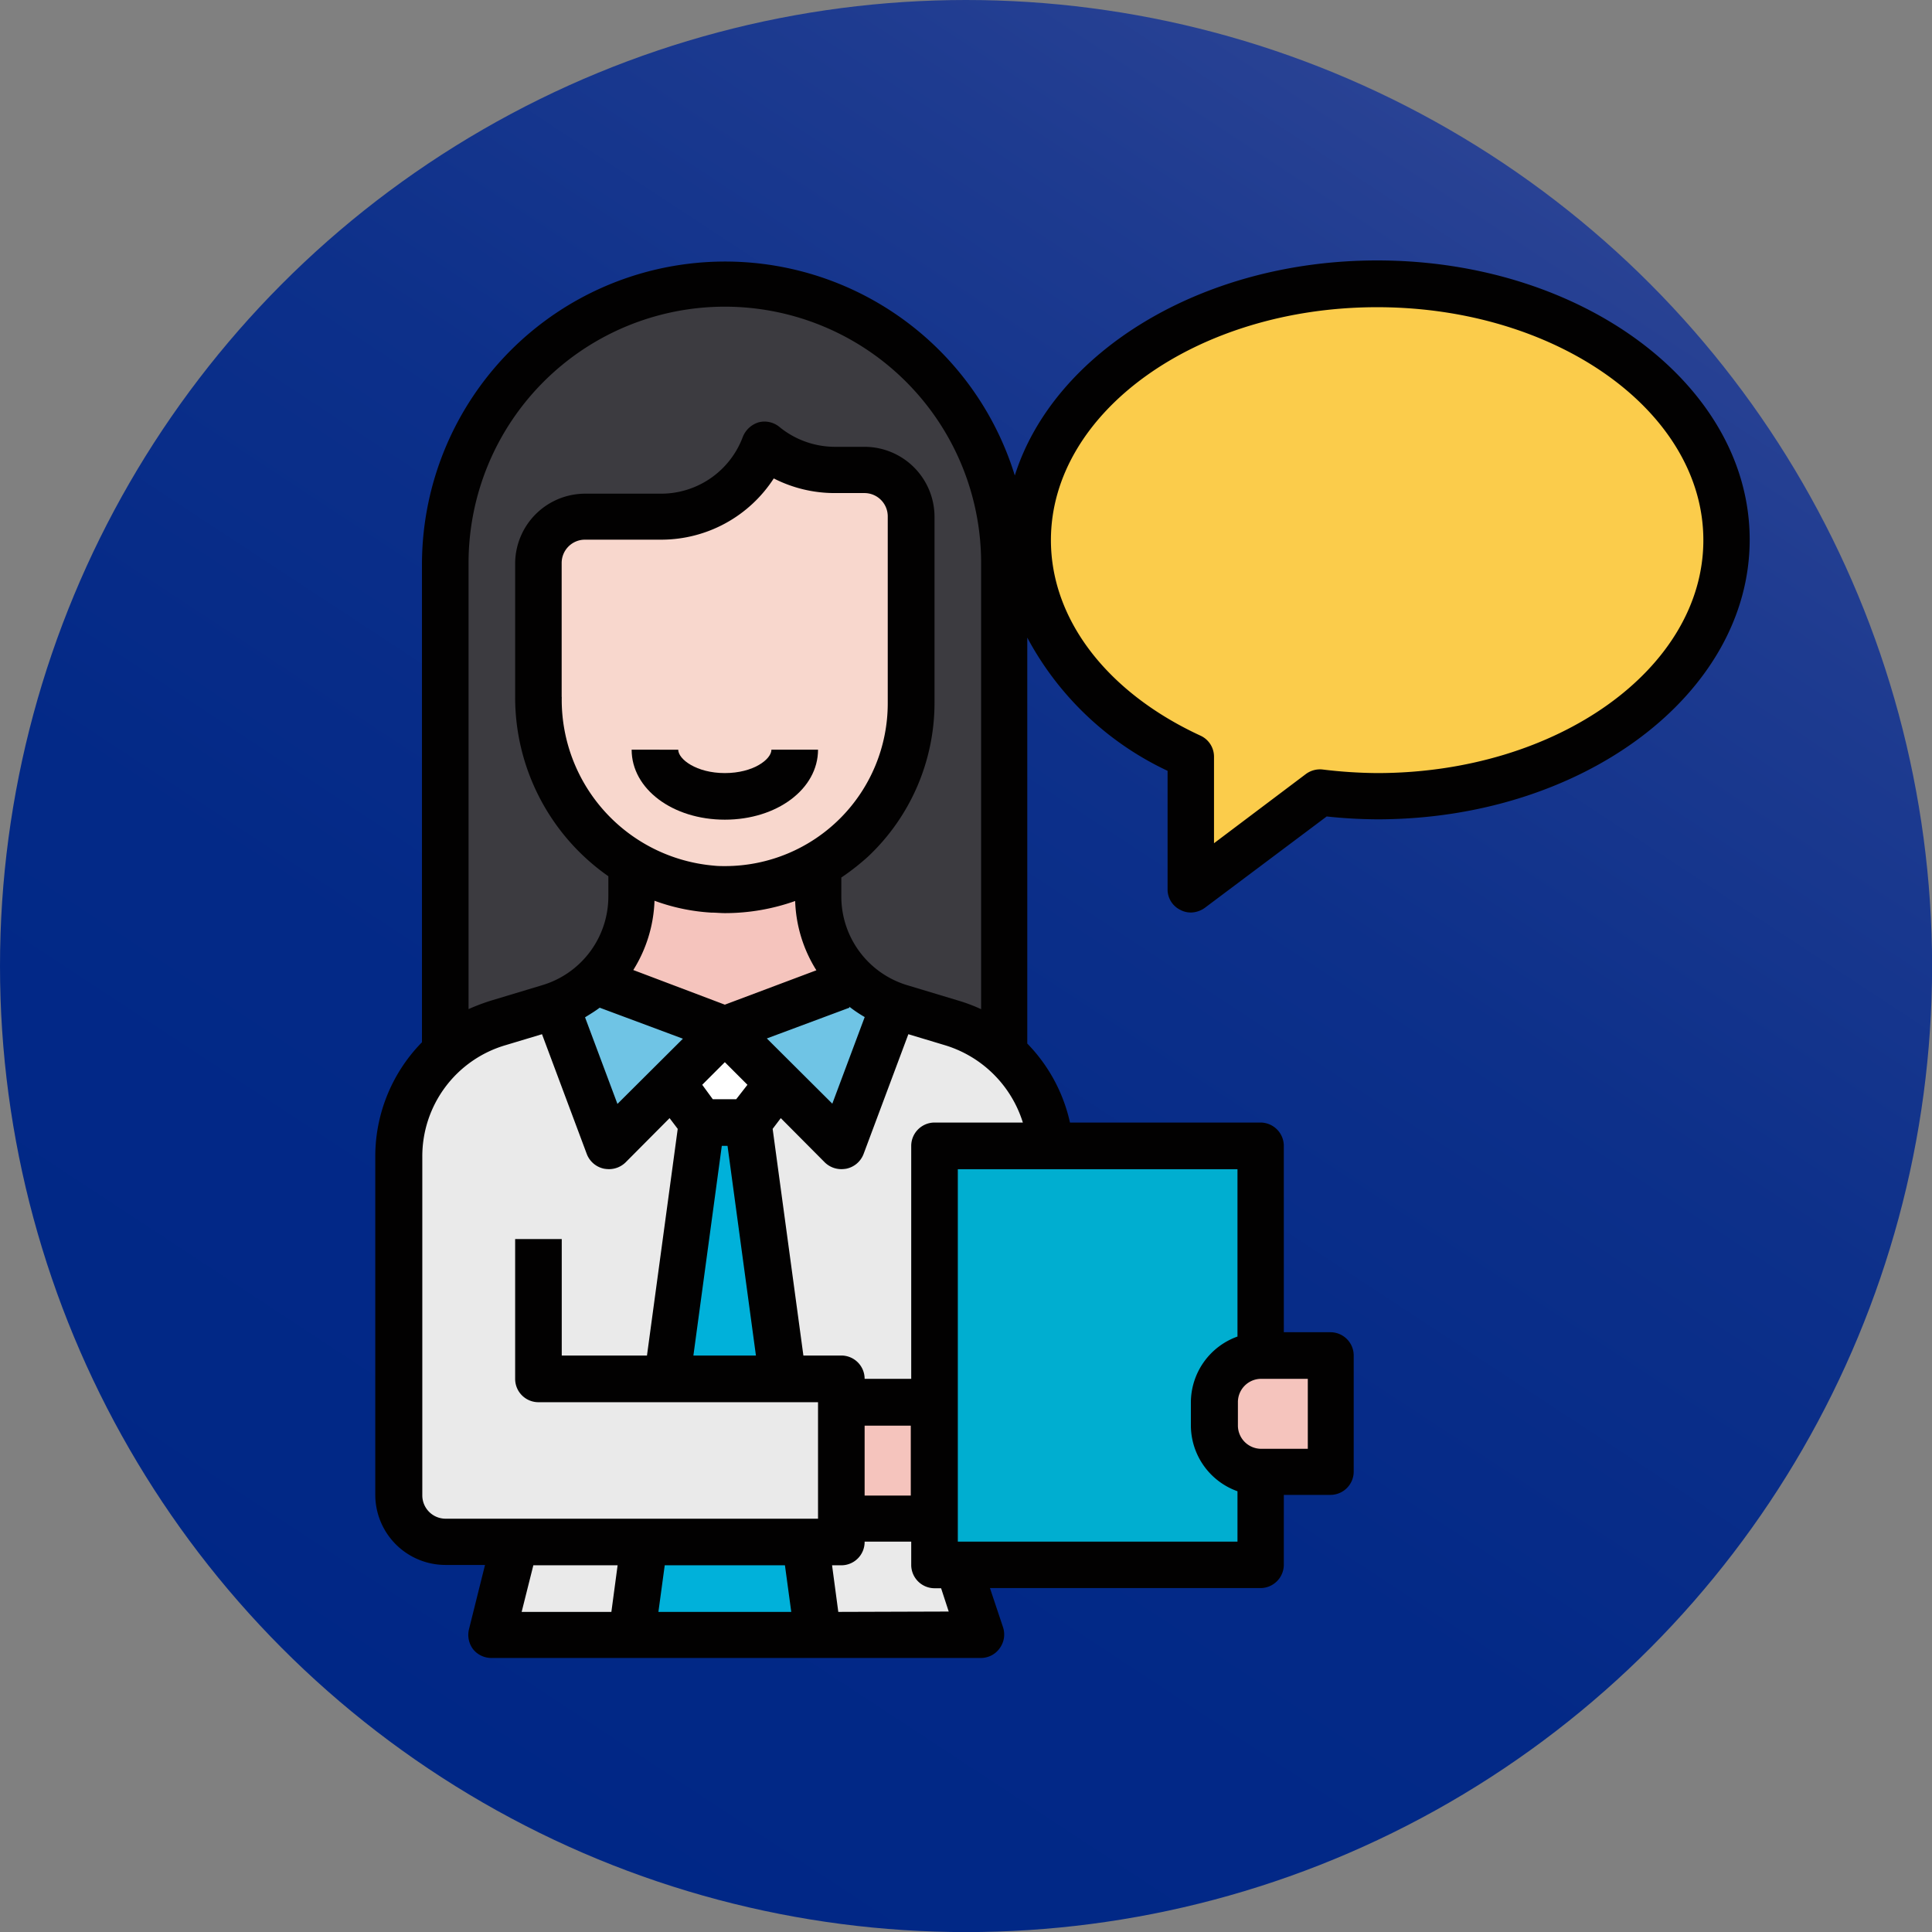 <svg xmlns="http://www.w3.org/2000/svg" xmlns:xlink="http://www.w3.org/1999/xlink" viewBox="0 0 223.07 223.07"><rect x="0" y="0" width="223.07" height="223.07" fill="#808080" stroke="none"/><defs><style>.cls-1{fill:url(#Degradado_sin_nombre_2);}.cls-2{fill:#fbcc4b;}.cls-3{fill:#3c3b40;}.cls-4{fill:#eaeaea;}.cls-5{fill:#00b1da;}.cls-6{fill:#00aed0;}.cls-7{fill:#f5c4bd;}.cls-8{fill:#fff;}.cls-9{fill:#6fc4e5;}.cls-10{fill:#f8d7cd;}.cls-11{fill:#020101;}</style><linearGradient id="Degradado_sin_nombre_2" x1="47.46" y1="209.07" x2="188.05" y2="-4.92" gradientUnits="userSpaceOnUse"><stop offset="0" stop-color="#002786"/><stop offset="0.31" stop-color="#032987"/><stop offset="0.56" stop-color="#0d308a"/><stop offset="0.78" stop-color="#1e3b90"/><stop offset="0.92" stop-color="#2c4495"/></linearGradient></defs><g id="Capa_2" data-name="Capa 2"><g id="Capa_1-2" data-name="Capa 1"><circle class="cls-1" cx="111.54" cy="111.54" r="111.54"/><path class="cls-2" d="M159,32.76c-22.29,0-40.36,13.25-40.36,29.59,0,10.54,7.54,19.76,18.84,25v15.35l14.92-11.2A53.92,53.92,0,0,0,159,92c22.29,0,40.36-13.25,40.36-29.6S181.31,32.76,159,32.76Z"/><path class="cls-3" d="M116,126.92H51.41V65A32.28,32.28,0,1,1,116,65Z"/><path class="cls-4" d="M121.36,153.82V133.58a16.16,16.16,0,0,0-11.52-15.48L104,116.35a13.49,13.49,0,0,1-9.58-12.89V89.26H72.93v14.2a13.49,13.49,0,0,1-9.58,12.89l-5.81,1.75A16.16,16.16,0,0,0,46,133.58v39.08A5.38,5.38,0,0,0,51.41,178h8.07L56.79,188.8h56.49l-2.69-8.07,10.77-8.07Z"/><path class="cls-5" d="M94.45,188.8H72.93L81,129.61h5.38Z"/><path class="cls-6" d="M107.9,132.3h37.67v48.43H107.9Z"/><path class="cls-4" d="M62.17,143.06V159.2h35V178h-43Z"/><path class="cls-7" d="M97.14,161.9H107.9v13.45H97.14Z"/><path class="cls-7" d="M145.57,156.51h8.07V170h-8.07a5.38,5.38,0,0,1-5.38-5.38V161.9A5.38,5.38,0,0,1,145.57,156.51Z"/><path class="cls-7" d="M102.44,115.76c-.72,6.26-18.75,11.16-18.75,11.16s-18-4.9-18.75-11.16a13.46,13.46,0,0,0,8-12.3V89.26H94.45v14.2A13.46,13.46,0,0,0,102.44,115.76Z"/><path class="cls-8" d="M72.93,118.85H94.45l-8.07,10.76H81Z"/><path class="cls-9" d="M64.16,116.05l6.08,16.25,13.45-13.45-15-5.62,0,0A12.8,12.8,0,0,1,64.16,116.05Z"/><path class="cls-9" d="M98.68,113.23l-15,5.62L97.14,132.3l6.08-16.25a12.8,12.8,0,0,1-4.52-2.8Z"/><path class="cls-10" d="M105.21,59.66a5.38,5.38,0,0,0-5.38-5.38H96.36a12.67,12.67,0,0,1-8.07-2.91A12.68,12.68,0,0,1,76.4,59.66H67.55A5.38,5.38,0,0,0,62.17,65V80.45a22,22,0,0,0,20.1,22.21,21.52,21.52,0,0,0,22.9-20c0-.48,0-1,0-1.43Z"/><path class="cls-11" d="M159,30.07c-20.31,0-37.34,10.62-41.83,24.83A35,35,0,0,0,48.72,65v55.34a18.82,18.82,0,0,0-5.39,13.21v39.07a8.11,8.11,0,0,0,8.08,8.07H56l-1.85,7.42a2.75,2.75,0,0,0,.48,2.32,2.7,2.7,0,0,0,2.13,1h56.49a2.65,2.65,0,0,0,2.18-1.13,2.68,2.68,0,0,0,.38-2.42l-1.51-4.52h31.24a2.7,2.7,0,0,0,2.69-2.69v-8.07h5.38a2.69,2.69,0,0,0,2.69-2.69V156.51a2.69,2.69,0,0,0-2.69-2.69h-5.38V132.3a2.7,2.7,0,0,0-2.69-2.69h-22a18.9,18.9,0,0,0-4.93-9.12V73.62A35.46,35.46,0,0,0,134.81,89v13.67a2.62,2.62,0,0,0,1.48,2.39,2.55,2.55,0,0,0,1.21.3,2.83,2.83,0,0,0,1.61-.54l14.07-10.55a57,57,0,0,0,5.84.33c23.73,0,43-14.48,43-32.29S182.75,30.07,159,30.07Zm-41,99.54H107.9a2.7,2.7,0,0,0-2.69,2.69v26.9H99.83a2.69,2.69,0,0,0-2.69-2.69H92.76l-3.55-26.17.94-1.24,5.08,5.11a2.74,2.74,0,0,0,1.91.78,3.66,3.66,0,0,0,.57-.05,2.72,2.72,0,0,0,2-1.7l5.17-13.83,4.22,1.27a13.53,13.53,0,0,1,9,8.93Zm-12.84,35v8.07H99.83v-8.07ZM83.34,132.3H84l3.28,24.21H80.06Zm-2.26-7.05,2.61-2.61,2.61,2.61L85,126.92h-2.7ZM83.69,116l-10.57-4a16.09,16.09,0,0,0,2.45-8,22.85,22.85,0,0,0,6.53,1.37c.54,0,1.08.06,1.62.06a24.19,24.19,0,0,0,8.09-1.4,16,16,0,0,0,2.45,8Zm-4.84,3.93-7.56,7.53-3.74-10c.56-.35,1.15-.7,1.69-1.11Zm-14-39.44V65a2.69,2.69,0,0,1,2.69-2.69H76.4a15.48,15.48,0,0,0,12.94-7.07,15.43,15.43,0,0,0,7,1.69h3.47a2.69,2.69,0,0,1,2.69,2.69V81.18A18.79,18.79,0,0,1,83.77,100c-.44,0-.88,0-1.32-.05a19.22,19.22,0,0,1-17.59-19.5Zm33.22,35.86,0-.11a15.2,15.2,0,0,0,1.77,1.19l-3.74,10-7.56-7.53ZM54.1,65a29.59,29.59,0,0,1,59.18,0h0v51.52a19.6,19.6,0,0,0-2.66-1l-5.81-1.75a10.69,10.69,0,0,1-7.67-10.3v-2.15a27.34,27.34,0,0,0,3.12-2.45,24.4,24.4,0,0,0,7.64-17.68V59.66a8.09,8.09,0,0,0-8.07-8.07H96.36A10.15,10.15,0,0,1,90,49.3a2.71,2.71,0,0,0-2.4-.54,2.87,2.87,0,0,0-1.83,1.67A10.07,10.07,0,0,1,76.4,57H67.55A8.09,8.09,0,0,0,59.48,65V80.46a25.19,25.19,0,0,0,10.76,20.71v2.29a10.69,10.69,0,0,1-7.67,10.3l-5.81,1.75a24.5,24.5,0,0,0-2.66,1ZM70.59,186.11H60.23l1.35-5.38h9.73Zm5.43,0,.73-5.38H90.63l.73,5.38Zm18.43-10.76h-43a2.69,2.69,0,0,1-2.69-2.69V133.59a13.37,13.37,0,0,1,9.6-12.91l4.22-1.27,5.17,13.83a2.72,2.72,0,0,0,2,1.7,3.66,3.66,0,0,0,.57.05,2.74,2.74,0,0,0,1.91-.78l5.08-5.11.94,1.24-3.55,26.17H64.86V143.06H59.48V159.2a2.69,2.69,0,0,0,2.69,2.7H94.45Zm2.34,10.76-.72-5.38h1.07A2.69,2.69,0,0,0,99.83,178h5.38v2.69a2.7,2.7,0,0,0,2.69,2.69h.76l.88,2.69Zm48.78-26.91H151v8.08h-5.38a2.69,2.69,0,0,1-2.69-2.69V161.9A2.69,2.69,0,0,1,145.57,159.2ZM142.88,135v19.32a8.1,8.1,0,0,0-5.38,7.59v2.69a8.09,8.09,0,0,0,5.38,7.58V178H110.59V135ZM159,89.26a54.7,54.7,0,0,1-6.27-.41,2.74,2.74,0,0,0-1.94.51l-10.62,8v-10a2.67,2.67,0,0,0-1.56-2.42c-10.82-5-17.27-13.45-17.27-22.57,0-14.82,16.89-26.9,37.66-26.9s37.67,12.08,37.67,26.9S179.79,89.26,159,89.26Z"/><path class="cls-11" d="M83.69,89.26c-3.28,0-5.38-1.6-5.38-2.7H72.93c0,4.53,4.73,8.08,10.76,8.08s10.76-3.55,10.76-8.08H89.07C89.07,87.66,87,89.26,83.69,89.26Z"/></g></g></svg>